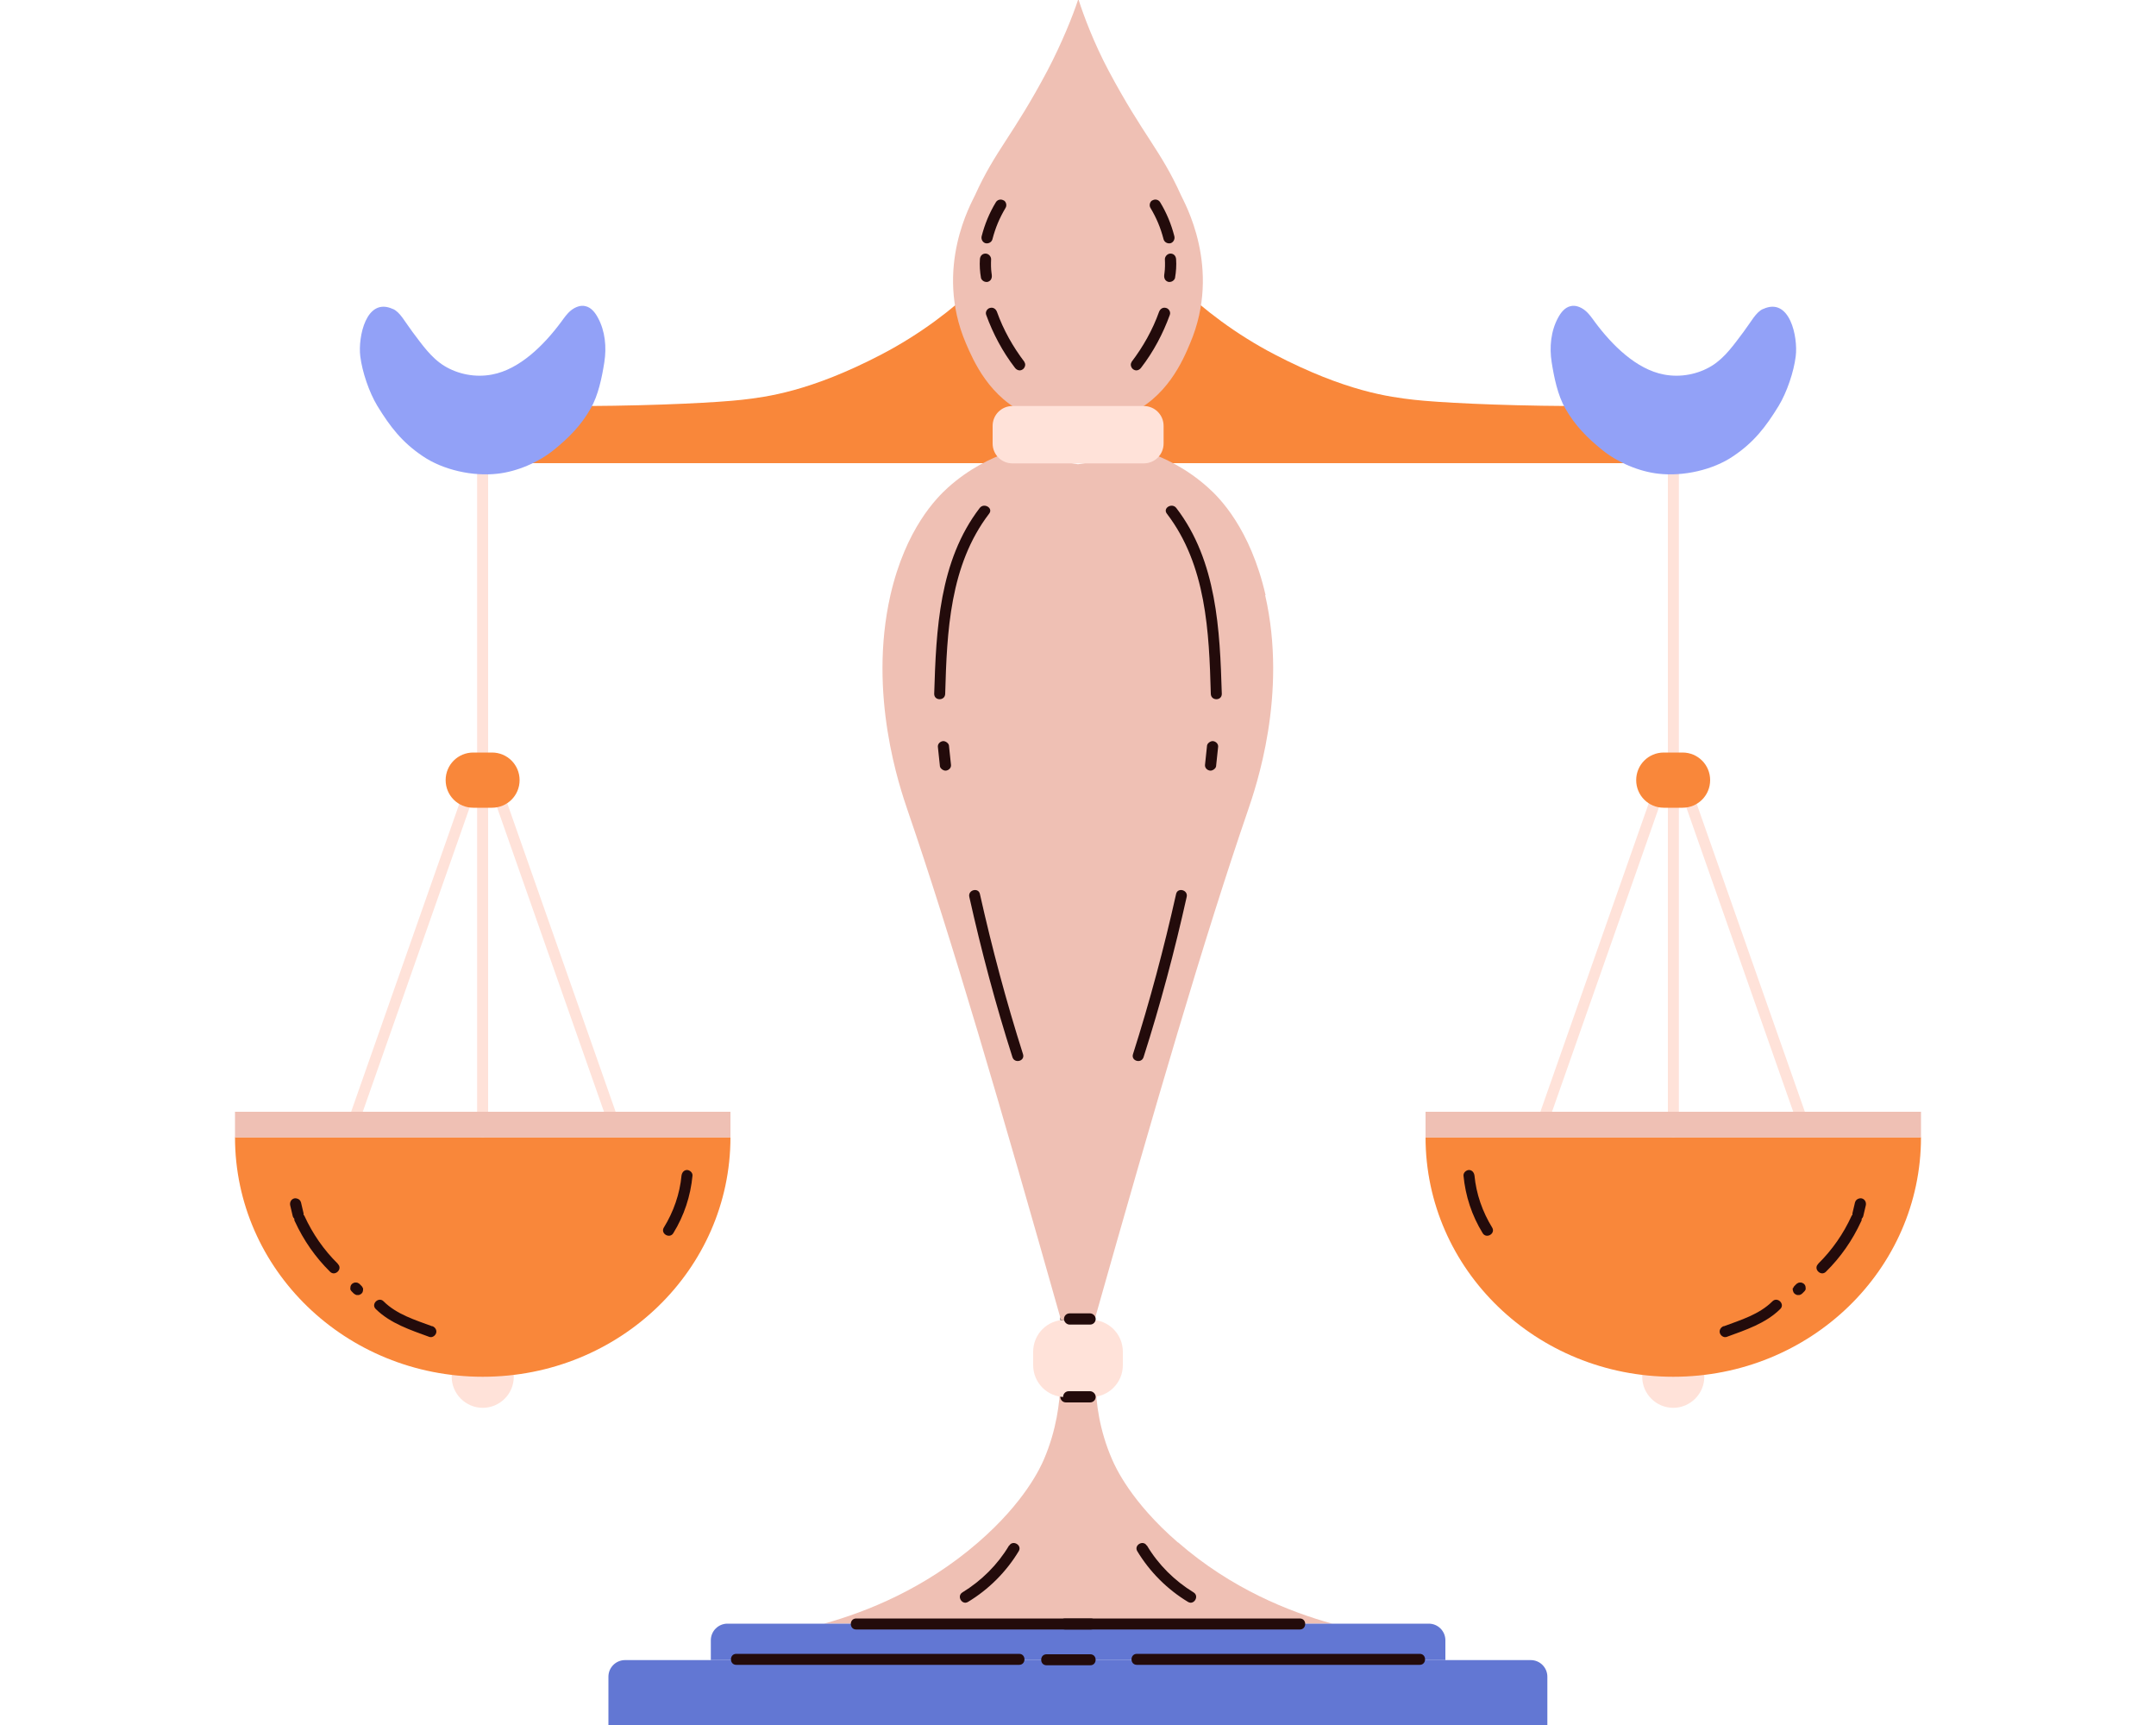 <?xml version="1.0" encoding="UTF-8"?>
<svg id="_レイヤー_2" data-name="レイヤー 2" xmlns="http://www.w3.org/2000/svg" width="100" height="80" viewBox="0 0 100 80">
  <defs>
    <style>
      .cls-1 {
        fill: #efc0b4;
      }

      .cls-1, .cls-2, .cls-3, .cls-4, .cls-5, .cls-6, .cls-7 {
        stroke-width: 0px;
      }

      .cls-2 {
        fill: #6277d3;
      }

      .cls-3 {
        fill: #f9873a;
      }

      .cls-4 {
        fill: #ffe2d9;
      }

      .cls-5 {
        fill: #230b0b;
      }

      .cls-6 {
        fill: none;
      }

      .cls-7 {
        fill: #92a1f7;
      }
    </style>
  </defs>
  <g id="design">
    <g>
      <rect class="cls-6" y="0" width="100" height="80"/>
      <g>
        <path class="cls-4" d="m23.83,63.85c0,.8-.65,1.44-1.44,1.44s-1.44-.65-1.44-1.44.65-1.44,1.44-1.44,1.44.65,1.44,1.44Z"/>
        <path class="cls-3" d="m33.88,52.74c0,6.14-5.14,11.11-11.49,11.11s-11.49-4.97-11.49-11.11h22.98Z"/>
        <path class="cls-4" d="m76.17,63.85c0,.8.65,1.44,1.44,1.44s1.44-.65,1.44-1.44-.65-1.44-1.44-1.44-1.44.65-1.44,1.44Z"/>
        <path class="cls-3" d="m89.1,52.74c0,6.14-5.14,11.11-11.49,11.11s-11.49-4.97-11.49-11.11h22.98Z"/>
        <path class="cls-1" d="m54.63,71.53c-2.17-1.88-2.89-3.48-3.05-3.85-.6-1.38-.74-2.64-.76-3.47-.27.13-.55.27-.82.4-.27-.13-.55-.27-.82-.4-.03.83-.17,2.09-.76,3.47-.16.37-.88,1.97-3.05,3.85-2.48,2.15-5.17,3.22-7.15,3.77h23.57c-1.98-.55-4.67-1.61-7.15-3.77Z"/>
        <path class="cls-3" d="m47.65,21.48h-25.61v-2.65c1.24,0,3.04.01,5.21,0,3.37-.02,6.11-.17,7.17-.29,1.13-.13,3.16-.38,6.46-2.1,3.62-1.89,5.91-4.55,7.2-6.39-.14,3.81-.28,7.63-.42,11.44Z"/>
        <path class="cls-3" d="m52.35,21.48h25.61v-2.65c-1.24,0-3.04.01-5.21,0-3.37-.02-6.11-.17-7.17-.29-1.13-.13-3.15-.38-6.46-2.1-3.62-1.89-5.91-4.55-7.2-6.39.14,3.81.28,7.63.42,11.44Z"/>
        <path class="cls-4" d="m22.13,19.9v15.15c0,.33.51.33.51,0v-15.15c0-.33-.51-.33-.51,0Z"/>
        <path class="cls-7" d="m18.23,14.33c.33.15.54.58.9,1.06.44.58.86,1.2,1.48,1.58.62.38,1.43.55,2.21.4,1.29-.24,2.42-1.38,3.2-2.43.14-.19.28-.4.47-.55.19-.15.44-.25.67-.19.26.06.44.29.57.53.34.62.41,1.37.3,2.07-.11.7-.28,1.53-.63,2.14-.45.79-1.01,1.36-1.73,1.94-.71.57-1.69.99-2.6,1.09-1.14.13-2.52-.17-3.47-.82-.95-.64-1.5-1.35-2.1-2.33-.38-.63-.7-1.57-.79-2.3-.11-.88.27-2.76,1.51-2.19Z"/>
        <path class="cls-4" d="m22.13,37.34v15.15c0,.33.51.33.51,0v-15.15c0-.33-.51-.33-.51,0Z"/>
        <path class="cls-4" d="m23.05,37.43l5.02,14.29c.11.31.59.14.48-.17l-5.02-14.29c-.11-.31-.59-.14-.48.17Z"/>
        <path class="cls-4" d="m21.79,37.43l-5.02,14.29c-.11.31-.59.14-.48-.17l5.02-14.29c.11-.31.59-.14.48.17Z"/>
        <rect class="cls-1" x="10.9" y="51.56" width="22.98" height="1.19"/>
        <path class="cls-5" d="m46.8,71.68c-.53.89-1.28,1.63-2.16,2.17-.28.17-.02.61.26.44.96-.58,1.77-1.39,2.35-2.35.17-.28-.27-.54-.44-.26Z"/>
        <path class="cls-5" d="m50.43,64.52h-.99c-.13,0-.26.12-.26.26,0,.14.11.26.26.26h.99c.13,0,.26-.12.26-.26,0-.14-.11-.26-.26-.26Z"/>
        <path class="cls-5" d="m50.39,60.91h-.95c-.13,0-.26.12-.26.26,0,.14.11.26.26.26h.95c.13,0,.26-.12.26-.26,0-.14-.11-.26-.26-.26Z"/>
        <path class="cls-5" d="m20.05,61.51c-.78-.29-1.65-.55-2.26-1.16-.23-.23-.6.13-.36.36.68.67,1.61.97,2.48,1.29.13.05.28-.05.32-.18.04-.14-.05-.27-.18-.32Z"/>
        <path class="cls-5" d="m16.83,59.74s-.03-.08-.07-.11c-.03-.03-.06-.06-.08-.08-.02-.02-.05-.04-.08-.05-.03-.02-.06-.02-.1-.02-.04,0-.07,0-.1.02-.03.01-.06.03-.08.05-.01.02-.03.03-.04.05-.02.04-.03.08-.03.13v.07s.04.08.08.11l.08.08s.05.04.08.05c.03.02.06.02.1.02.04,0,.07,0,.1-.02.03-.01.06-.03.08-.05.01-.02.03-.03.04-.05.02-.04.03-.08.03-.13,0-.02,0-.05,0-.07Z"/>
        <path class="cls-5" d="m15.67,58.61c-.65-.64-1.17-1.39-1.55-2.22,0-.02-.03-.03-.04-.05,0-.02,0-.05,0-.07-.04-.17-.08-.34-.12-.51-.02-.06-.06-.12-.12-.15-.06-.03-.14-.05-.2-.03-.14.04-.21.18-.18.32.04.17.08.34.12.51.01.04.04.08.07.11,0,.04,0,.09.03.13.4.87.95,1.66,1.63,2.33.23.23.6-.13.36-.36Z"/>
        <path class="cls-5" d="m31.87,54.26c-.15,0-.24.12-.26.26-.08.85-.37,1.68-.82,2.41-.17.28.27.54.44.26.5-.81.8-1.72.89-2.67.01-.14-.13-.26-.26-.26Z"/>
        <path class="cls-4" d="m77.87,19.9v15.15c0,.33-.51.33-.51,0v-15.15c0-.33.51-.33.51,0Z"/>
        <path class="cls-1" d="m54.78,9.06c-.95-2.11-1.75-2.76-3.36-5.78-.69-1.3-1.15-2.54-1.39-3.28h-.03c-.24.73-.74,1.98-1.42,3.28-1.61,3.03-2.41,3.68-3.36,5.78-.13.3-1.92,3.35-.42,6.86.34.79,1.09,2.56,2.93,3.33.89.37,1.73.39,2.27.34.54.04,1.38.03,2.27-.34,1.85-.77,2.6-2.54,2.93-3.33,1.49-3.5-.29-6.56-.42-6.86Z"/>
        <path class="cls-1" d="m58.7,27.6c-.71-3.09-2.14-4.52-2.67-4.99-.99-.89-2.01-1.36-2.71-1.61-1.11.18-2.21.36-3.32.53-1.11-.18-2.21-.36-3.32-.53-.7.25-1.72.72-2.71,1.61-.52.47-1.96,1.9-2.67,4.99-1.05,4.62.44,8.93.8,9.99,2.02,5.88,4.3,13.69,7.11,23.62h1.56c2.81-9.93,5.09-17.74,7.11-23.62.36-1.06,1.86-5.37.8-9.99Z"/>
        <path class="cls-4" d="m50.6,61.21h-1.2c-.82,0-1.48.66-1.48,1.48v.62c0,.82.66,1.48,1.48,1.48h1.2c.82,0,1.48-.66,1.48-1.48v-.62c0-.82-.66-1.48-1.48-1.48Z"/>
        <path class="cls-2" d="m66.27,75.3h-32.53c-.42,0-.77.34-.77.77v.92h34.07v-.92c0-.42-.34-.77-.77-.77Z"/>
        <path class="cls-2" d="m71.01,76.99H28.99c-.42,0-.77.34-.77.77v2.24h43.55v-2.24c0-.42-.34-.77-.77-.77Z"/>
        <path class="cls-7" d="m81.77,14.33c-.33.15-.54.58-.9,1.06-.44.58-.86,1.2-1.48,1.58-.62.38-1.43.55-2.21.4-1.29-.24-2.42-1.38-3.2-2.43-.14-.19-.28-.4-.47-.55-.19-.15-.44-.25-.67-.19-.26.06-.44.29-.57.53-.34.62-.41,1.37-.3,2.07.11.7.28,1.53.63,2.14.45.79,1.01,1.36,1.73,1.94.71.57,1.69.99,2.6,1.09,1.14.13,2.52-.17,3.47-.82.95-.64,1.5-1.35,2.1-2.33.38-.63.7-1.57.79-2.3.11-.88-.27-2.76-1.51-2.19Z"/>
        <path class="cls-4" d="m77.87,37.34v15.15c0,.33-.51.33-.51,0v-15.15c0-.33.51-.33.51,0Z"/>
        <path class="cls-4" d="m76.95,37.43l-5.02,14.29c-.11.31-.59.14-.48-.17l5.02-14.29c.11-.31.59-.14.48.17Z"/>
        <path class="cls-4" d="m78.21,37.43l5.02,14.29c.11.31.59.14.48-.17l-5.02-14.29c-.11-.31-.59-.14-.48.17Z"/>
        <rect class="cls-1" x="66.12" y="51.56" width="22.98" height="1.19"/>
        <path class="cls-5" d="m52.48,16.79c.54-.71.98-1.49,1.28-2.33.05-.13.17-.22.32-.18.13.03.23.18.18.32-.32.88-.76,1.71-1.33,2.45-.08.11-.22.17-.35.09-.11-.06-.18-.24-.09-.35Z"/>
        <path class="cls-5" d="m54,12.76s0-.06.01-.09c.03-.21.03-.43.02-.65,0-.13.12-.26.26-.26.15,0,.25.11.26.26.02.29,0,.58-.05.87-.01.06-.07.12-.12.15-.05.03-.14.05-.2.03-.06-.02-.12-.06-.15-.12-.03-.06-.04-.13-.03-.2Z"/>
        <path class="cls-5" d="m53.46,9.29c.12-.07.28-.03.35.09.3.49.52,1.03.66,1.58.03.13-.04.28-.18.32-.13.03-.28-.04-.32-.18-.14-.54-.33-.99-.61-1.46-.07-.11-.03-.29.09-.35Z"/>
        <path class="cls-5" d="m54.56,23.56c1.88,2.45,2.02,5.65,2.11,8.62,0,.33-.5.33-.51,0-.08-2.88-.21-5.97-2.04-8.36-.2-.26.24-.52.44-.26Z"/>
        <path class="cls-5" d="m55.98,34.63c0-.07.02-.13.08-.18.04-.04.12-.08.18-.08.13,0,.27.11.26.26-.03.28-.06.56-.09.85,0,.07-.02.13-.08.18-.04.04-.12.08-.18.08-.13,0-.27-.11-.26-.26.03-.28.06-.56.09-.85Z"/>
        <path class="cls-5" d="m52.55,48.89c.78-2.45,1.44-4.93,2-7.43.07-.32.57-.19.49.14-.56,2.51-1.22,4.99-2,7.43-.1.31-.59.18-.49-.14Z"/>
        <path class="cls-5" d="m53.2,71.68c.53.89,1.28,1.63,2.16,2.17.28.17.02.61-.26.44-.96-.58-1.77-1.39-2.35-2.35-.17-.28.27-.54.44-.26Z"/>
        <path class="cls-5" d="m49.4,75.06h10.89c.33,0,.33.51,0,.51h-10.89c-.33,0-.33-.51,0-.51Z"/>
        <path class="cls-5" d="m52.73,76.7h13.12c.33,0,.33.51,0,.51h-13.12c-.33,0-.33-.51,0-.51Z"/>
        <path class="cls-5" d="m49.57,64.52h.99c.13,0,.26.12.26.26,0,.14-.11.26-.26.26h-.99c-.13,0-.26-.12-.26-.26,0-.14.11-.26.26-.26Z"/>
        <path class="cls-5" d="m49.61,60.91h.95c.13,0,.26.12.26.26,0,.14-.11.26-.26.26h-.95c-.13,0-.26-.12-.26-.26,0-.14.11-.26.26-.26Z"/>
        <path class="cls-5" d="m79.95,61.51c.78-.29,1.65-.55,2.26-1.16.23-.23.6.13.36.36-.68.67-1.61.97-2.48,1.29-.13.05-.28-.05-.32-.18-.04-.14.05-.27.18-.32Z"/>
        <path class="cls-5" d="m83.17,59.74s.03-.08.07-.11c.03-.03.06-.06.08-.08.02-.02.05-.04.08-.05.03-.02.06-.02.1-.02.04,0,.07,0,.1.02.03.01.06.03.08.05.01.02.03.03.04.05.02.04.03.08.03.13v.07s-.04.08-.08.11c-.03.03-.06.06-.08.08-.02.02-.05.04-.08.05-.03.02-.06.02-.1.02-.04,0-.07,0-.1-.02-.03-.01-.06-.03-.08-.05-.01-.02-.03-.03-.04-.05-.02-.04-.03-.08-.04-.13,0-.02,0-.05,0-.07Z"/>
        <path class="cls-5" d="m84.33,58.61c.65-.64,1.17-1.39,1.55-2.22,0-.02.03-.03.04-.05,0-.02,0-.05,0-.07.04-.17.08-.34.12-.51.02-.06.06-.12.12-.15.05-.03.14-.05.2-.03.14.04.21.18.18.32-.04.17-.08.34-.12.51-.01.04-.04.08-.07.11,0,.04,0,.09-.03.13-.4.87-.95,1.66-1.63,2.33-.23.23-.6-.13-.36-.36Z"/>
        <path class="cls-5" d="m68.13,54.26c.15,0,.24.12.26.26.08.85.37,1.68.82,2.41.17.28-.27.54-.44.26-.5-.81-.8-1.72-.89-2.67-.01-.14.13-.26.26-.26Z"/>
        <path class="cls-5" d="m50.6,75.06h-10.89c-.33,0-.33.51,0,.51h10.89c.33,0,.33-.51,0-.51Z"/>
        <path class="cls-5" d="m50.57,76.72h-2.03c-.33,0-.33.51,0,.51h2.03c.33,0,.33-.51,0-.51Z"/>
        <path class="cls-5" d="m47.27,76.7h-13.12c-.33,0-.33.51,0,.51h13.12c.33,0,.33-.51,0-.51Z"/>
        <path class="cls-4" d="m53.05,18.83h-6.09c-.51,0-.92.41-.92.92v.82c0,.51.41.92.92.92h6.09c.51,0,.92-.41.92-.92v-.82c0-.51-.41-.92-.92-.92Z"/>
        <path class="cls-3" d="m22.82,37.46h-.87c-.71,0-1.28-.57-1.28-1.28h0c0-.71.57-1.28,1.28-1.28h.87c.71,0,1.28.57,1.28,1.28h0c0,.71-.57,1.28-1.28,1.28Z"/>
        <path class="cls-3" d="m77.17,37.46h.87c.71,0,1.28-.57,1.28-1.28h0c0-.71-.57-1.28-1.28-1.28h-.87c-.71,0-1.28.57-1.28,1.28h0c0,.71.57,1.28,1.28,1.28Z"/>
        <path class="cls-5" d="m47.52,16.79c-.54-.71-.98-1.49-1.28-2.33-.05-.13-.17-.22-.32-.18-.13.03-.23.18-.18.32.32.88.76,1.71,1.33,2.45.08.11.22.17.35.09.11-.06.18-.24.09-.35Z"/>
        <path class="cls-5" d="m46,12.76s0-.06-.01-.09c-.03-.21-.03-.43-.02-.65,0-.13-.12-.26-.26-.26-.15,0-.25.11-.26.26-.02.29,0,.58.05.87.01.06.07.12.12.15.05.03.14.05.2.03.06-.02.12-.06.15-.12.03-.06.04-.13.03-.2Z"/>
        <path class="cls-5" d="m46.54,9.29c-.12-.07-.28-.03-.35.09-.3.49-.52,1.03-.66,1.58-.03.13.04.28.18.32.13.03.28-.04.32-.18.14-.54.33-.99.61-1.46.07-.11.03-.29-.09-.35Z"/>
        <path class="cls-5" d="m45.44,23.56c-1.88,2.45-2.02,5.65-2.11,8.62,0,.33.5.33.51,0,.08-2.88.21-5.97,2.04-8.36.2-.26-.24-.52-.44-.26Z"/>
        <path class="cls-5" d="m44.02,34.63c0-.07-.02-.13-.08-.18-.04-.04-.12-.08-.18-.08-.13,0-.27.11-.26.26.03.28.06.56.09.85,0,.07.02.13.08.18.04.04.12.08.18.08.13,0,.27-.11.26-.26-.03-.28-.06-.56-.09-.85Z"/>
        <path class="cls-5" d="m47.45,48.89c-.78-2.45-1.44-4.93-2-7.43-.07-.32-.57-.19-.49.14.56,2.51,1.22,4.99,2,7.43.1.31.59.18.49-.14Z"/>
      </g>
    </g>
  </g>
</svg>